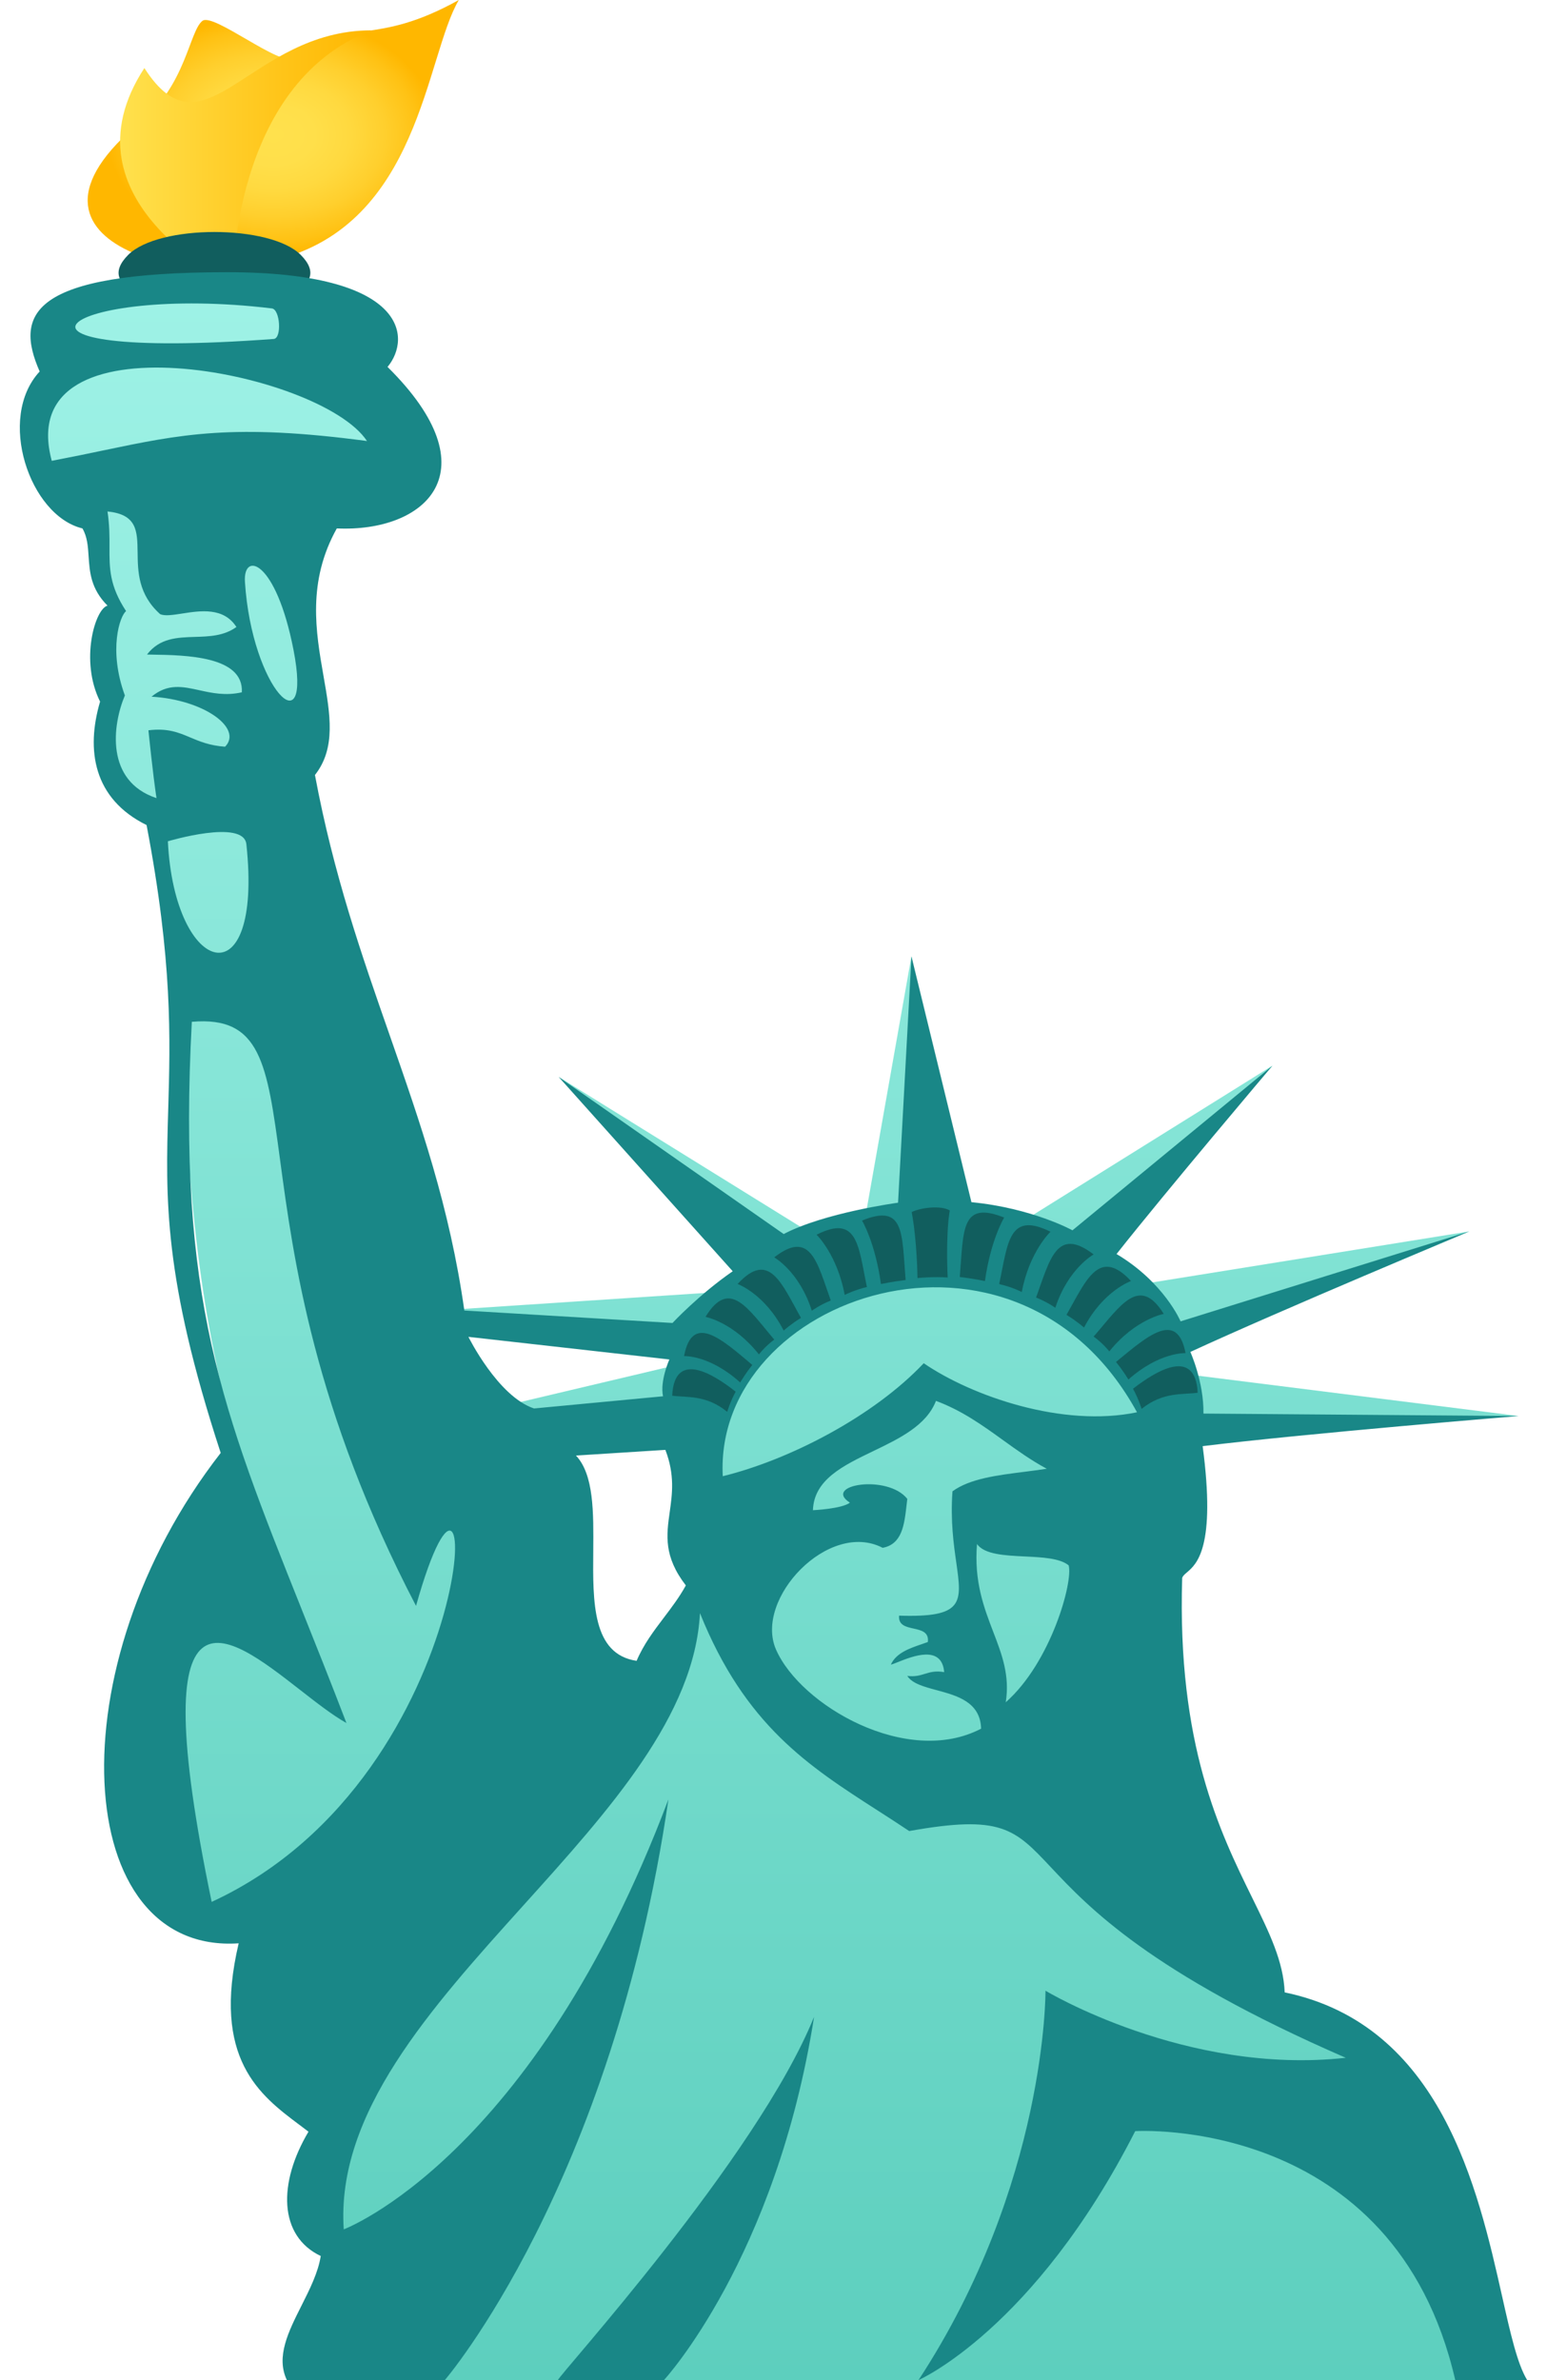<svg width="39" height="60" viewBox="0 0 39 60" fill="none" xmlns="http://www.w3.org/2000/svg">
<path d="M6.958 6.552C10.583 5.652 10.725 1.425 11.567 0C9.43 1.187 8.868 0.421 7.409 1.467C7.081 1.7 5.376 0.309 5.102 0.527C4.776 0.783 4.68 2.139 3.583 3.038C-0.442 6.337 5.525 7.306 6.958 6.552Z" fill="url(#paint0_radial_2389_2)"/>
<path d="M5.866 7.153C5.866 7.153 5.804 2.138 9.362 0.765C6.282 0.765 5.159 4.093 3.64 1.715C1.445 5.071 5.866 7.153 5.866 7.153Z" fill="url(#paint1_linear_2389_2)"/>
<path d="M3.232 6.425C4.001 5.656 6.812 5.656 7.581 6.425C9.269 8.112 1.545 8.112 3.232 6.425Z" fill="#115E5E"/>
<path fill-rule="evenodd" clip-rule="evenodd" d="M32.061 50.313C32.061 50.313 26.143 46.015 29.231 36.361C31.813 36.042 38.282 35.696 38.282 35.696L28.823 34.507L37.04 31.043L27.01 32.657L32.076 26.865L24.467 31.61L22.977 24.109L21.614 31.815L14.085 27.148L19.212 32.499L10.702 33.061C7.841 24.542 7.729 19.822 7.655 16.732C7.612 14.938 7.582 13.693 7.036 12.572L9.817 11.659L7.917 7.375L2.04 7.6C-0.142 11.764 1.259 12.499 2.593 12.822C2.804 14.74 2.761 16.146 2.727 17.23C2.675 18.922 2.647 19.826 3.652 20.661C4.436 21.825 4.512 23.768 4.612 26.306C4.719 29.025 4.853 32.424 5.912 36.276C5.899 36.328 5.818 36.509 5.691 36.791L5.691 36.791C4.697 38.996 0.925 47.361 5.746 48.178C7.965 50.25 8.029 51.558 8.124 53.502C8.199 55.039 8.293 56.974 9.49 60H37.521C37.016 58.443 36.674 57.148 36.387 56.06C35.501 52.696 35.136 51.313 32.061 50.313ZM16.088 41.967C13.731 42.061 14.305 36.533 14.305 36.533L16.784 36.33C19.412 38.9 16.088 41.967 16.088 41.967ZM12.724 35.437L17.697 34.26L11.515 33.569L12.724 35.437Z" fill="url(#paint2_linear_2389_2)"/>
<path fill-rule="evenodd" clip-rule="evenodd" d="M31.564 47.833C32.002 48.724 32.356 49.446 32.387 50.226C36.328 51.045 37.256 55.168 37.867 57.882C38.078 58.823 38.252 59.594 38.5 60H36.687C35.148 53.307 28.619 53.724 28.619 53.724C26.07 58.725 23.156 60 23.156 60C26.396 55.047 26.357 50.184 26.357 50.184C26.357 50.184 29.898 52.32 33.927 51.875C28.989 49.729 27.436 48.076 26.496 47.075C25.579 46.099 25.245 45.744 22.921 46.159C22.654 45.98 22.389 45.81 22.128 45.642L22.128 45.642C20.379 44.518 18.783 43.492 17.646 40.666C17.514 43.241 15.366 45.624 13.202 48.025C10.845 50.641 8.469 53.276 8.666 56.2C8.666 56.2 13.439 54.416 16.851 45.361C15.425 55.101 11.214 60 11.214 60H7.232C6.951 59.413 7.271 58.778 7.6 58.124C7.808 57.711 8.02 57.291 8.086 56.872C7.019 56.364 7.009 55.027 7.777 53.738C7.704 53.681 7.628 53.625 7.551 53.567L7.55 53.566L7.55 53.566L7.549 53.566C6.556 52.821 5.333 51.903 6.017 48.989C1.804 49.274 1.359 42.03 5.564 36.627C4.116 32.202 4.174 30.22 4.241 27.954C4.293 26.18 4.351 24.231 3.695 20.799C2.351 20.136 2.164 18.904 2.523 17.687C2.008 16.655 2.398 15.345 2.711 15.268C2.288 14.845 2.26 14.418 2.234 14.028C2.217 13.773 2.202 13.534 2.078 13.321C0.744 12.998 -0.086 10.536 1 9.365C0.366 7.922 0.76 6.862 5.729 6.862C10.26 6.862 10.381 8.516 9.77 9.25C12.44 11.887 10.721 13.423 8.491 13.321C7.74 14.667 7.962 15.933 8.156 17.043C8.325 18.009 8.474 18.858 7.94 19.537C8.407 22.042 9.124 24.094 9.823 26.094C10.591 28.294 11.338 30.431 11.706 33.037L16.954 33.351C16.954 33.351 17.62 32.636 18.472 32.047L14.085 27.149L19.757 31.109C20.786 30.569 22.64 30.319 22.64 30.319L22.978 24.11L24.49 30.306C26.021 30.454 27.037 31.015 27.037 31.015L32.078 26.866C32.078 26.866 29.394 30.034 28.148 31.613C29.345 32.324 29.763 33.31 29.763 33.31L37.04 31.043C37.04 31.043 32.304 33.022 30.009 34.081C30.009 34.081 30.351 34.835 30.339 35.635L38.282 35.697C38.282 35.697 32.901 36.138 30.319 36.456C30.658 39.011 30.167 39.43 29.922 39.639C29.863 39.689 29.819 39.727 29.803 39.779C29.673 43.981 30.759 46.193 31.564 47.833ZM16.715 35.199C16.633 34.807 16.875 34.271 16.875 34.271L11.809 33.701C11.809 33.701 12.551 35.204 13.463 35.506L16.715 35.199ZM6.854 7.775C7.063 7.799 7.108 8.529 6.901 8.545C-1.018 9.131 1.623 7.144 6.854 7.775ZM9.252 11.118C8.078 9.339 0.28 7.837 1.305 11.617C1.773 11.528 2.193 11.441 2.588 11.358L2.588 11.358C4.555 10.947 5.881 10.669 9.252 11.118ZM3.82 17.563C5.148 17.639 6.127 18.362 5.674 18.824C5.284 18.796 5.032 18.69 4.795 18.59C4.499 18.465 4.227 18.351 3.742 18.41C3.742 18.41 3.851 19.498 3.945 20.12C2.648 19.689 2.836 18.271 3.148 17.532C2.726 16.377 3.025 15.519 3.179 15.406C2.756 14.764 2.758 14.321 2.76 13.791C2.761 13.526 2.762 13.239 2.71 12.894C3.457 12.967 3.462 13.389 3.469 13.924C3.475 14.408 3.482 14.986 4.038 15.483C4.158 15.534 4.358 15.503 4.59 15.467C5.052 15.395 5.638 15.303 5.96 15.806C5.645 16.034 5.276 16.045 4.913 16.056C4.466 16.07 4.027 16.083 3.706 16.5L3.814 16.502C4.682 16.515 6.145 16.538 6.097 17.452C5.689 17.546 5.343 17.47 5.025 17.4C4.603 17.307 4.229 17.224 3.82 17.563ZM6.211 21.282C6.637 25.24 4.4 24.629 4.232 21.208C4.232 21.208 6.143 20.636 6.211 21.282ZM7.398 16.377C7.89 18.896 6.347 17.379 6.175 14.668C6.125 13.89 6.955 14.11 7.398 16.377ZM7.567 42.602C5.687 41.136 3.583 39.497 5.336 47.945C12.336 44.717 12.207 34.364 10.488 40.483C7.907 35.526 7.396 31.731 7.06 29.234C6.733 26.808 6.571 25.607 4.836 25.759C4.463 32.705 5.601 35.554 7.607 40.574L7.607 40.575C7.958 41.451 8.334 42.394 8.734 43.436C8.385 43.24 7.981 42.925 7.567 42.602ZM16.049 41.868C14.931 41.703 14.944 40.393 14.956 39.094C14.964 38.13 14.973 37.172 14.52 36.693L16.774 36.55C17.016 37.18 16.947 37.664 16.883 38.121C16.802 38.699 16.726 39.234 17.29 39.967C17.13 40.26 16.933 40.519 16.737 40.778C16.48 41.117 16.224 41.455 16.049 41.868ZM22.252 39.019C20.893 38.312 19.006 40.305 19.563 41.583C20.18 42.995 22.873 44.553 24.734 43.578C24.714 42.904 24.13 42.747 23.612 42.607C23.29 42.52 22.994 42.44 22.873 42.248C23.065 42.273 23.189 42.235 23.313 42.197C23.447 42.156 23.581 42.114 23.803 42.153C23.744 41.457 23.004 41.753 22.638 41.899C22.555 41.932 22.491 41.958 22.459 41.962C22.594 41.668 22.925 41.554 23.257 41.441C23.302 41.425 23.346 41.41 23.391 41.394C23.422 41.141 23.226 41.098 23.029 41.054C22.837 41.011 22.645 40.968 22.666 40.729C24.305 40.782 24.251 40.402 24.109 39.398C24.043 38.935 23.958 38.341 24.012 37.595C24.446 37.277 25.132 37.19 25.819 37.104H25.819L25.819 37.104L25.819 37.104C26.011 37.079 26.203 37.055 26.389 37.026C25.992 36.813 25.639 36.558 25.286 36.304L25.286 36.304C24.77 35.932 24.253 35.559 23.596 35.315C23.355 35.936 22.675 36.263 22.013 36.582C21.255 36.947 20.52 37.3 20.494 38.071C20.494 38.071 21.219 38.038 21.426 37.881C20.728 37.43 22.373 37.156 22.873 37.785C22.866 37.839 22.86 37.894 22.854 37.949L22.854 37.949C22.798 38.437 22.742 38.928 22.252 39.019ZM25.355 42.913C25.461 42.236 25.259 41.709 25.039 41.136C24.806 40.528 24.553 39.868 24.63 38.924C24.82 39.188 25.329 39.212 25.835 39.237C26.278 39.258 26.718 39.28 26.941 39.461C27.057 39.871 26.498 41.904 25.355 42.913ZM18.221 37.214C19.904 36.801 22.023 35.705 23.287 34.366C24.506 35.199 26.793 35.993 28.664 35.602C25.608 30.023 17.983 32.672 18.221 37.214Z" fill="#198787"/>
<path d="M14.066 60H16.738C16.738 60 19.566 56.935 20.523 50.842C19.086 54.398 14.041 59.926 14.066 60Z" fill="#198787"/>
<path fill-rule="evenodd" clip-rule="evenodd" d="M18.966 34.409C18.788 34.631 18.66 34.851 18.66 34.851C17.889 34.153 17.245 34.186 17.245 34.186C17.454 33.088 18.192 33.756 18.966 34.409Z" fill="#115E5E"/>
<path fill-rule="evenodd" clip-rule="evenodd" d="M19.519 33.77C19.292 33.935 19.132 34.143 19.132 34.143C18.487 33.327 17.786 33.197 17.786 33.197C18.392 32.203 18.861 32.998 19.519 33.77Z" fill="#115E5E"/>
<path fill-rule="evenodd" clip-rule="evenodd" d="M20.192 33.223C19.956 33.366 19.756 33.542 19.756 33.542C19.281 32.615 18.595 32.368 18.595 32.368C19.384 31.513 19.698 32.338 20.192 33.223Z" fill="#115E5E"/>
<path fill-rule="evenodd" clip-rule="evenodd" d="M20.944 32.785C20.673 32.892 20.466 33.042 20.466 33.042C20.151 32.051 19.518 31.697 19.518 31.697C20.437 30.982 20.603 31.831 20.944 32.785Z" fill="#115E5E"/>
<path fill-rule="evenodd" clip-rule="evenodd" d="M21.854 32.445C21.548 32.515 21.295 32.644 21.295 32.644C21.107 31.628 20.586 31.126 20.586 31.126C21.624 30.602 21.64 31.411 21.854 32.445Z" fill="#115E5E"/>
<path fill-rule="evenodd" clip-rule="evenodd" d="M22.831 32.268C22.511 32.306 22.209 32.369 22.209 32.369C22.063 31.318 21.732 30.769 21.732 30.769C22.81 30.328 22.734 31.09 22.831 32.268Z" fill="#115E5E"/>
<path fill-rule="evenodd" clip-rule="evenodd" d="M18.546 35.083C18.409 35.332 18.333 35.592 18.333 35.592C17.802 35.154 17.306 35.235 16.946 35.184C17.004 34.018 17.995 34.648 18.546 35.083Z" fill="#115E5E"/>
<path fill-rule="evenodd" clip-rule="evenodd" d="M28.134 34.334C28.318 34.557 28.447 34.777 28.447 34.777C29.232 34.078 29.888 34.111 29.888 34.111C29.676 33.014 28.924 33.682 28.134 34.334Z" fill="#115E5E"/>
<path fill-rule="evenodd" clip-rule="evenodd" d="M27.571 33.694C27.803 33.86 27.966 34.067 27.966 34.067C28.623 33.252 29.338 33.122 29.338 33.122C28.72 32.129 28.241 32.923 27.571 33.694Z" fill="#115E5E"/>
<path fill-rule="evenodd" clip-rule="evenodd" d="M26.886 33.147C27.126 33.29 27.329 33.466 27.329 33.466C27.811 32.54 28.513 32.293 28.513 32.293C27.709 31.438 27.388 32.263 26.886 33.147Z" fill="#115E5E"/>
<path fill-rule="evenodd" clip-rule="evenodd" d="M26.119 32.71C26.393 32.817 26.605 32.968 26.605 32.968C26.926 31.977 27.571 31.623 27.571 31.623C26.636 30.908 26.468 31.757 26.119 32.71Z" fill="#115E5E"/>
<path fill-rule="evenodd" clip-rule="evenodd" d="M25.19 32.371C25.503 32.44 25.759 32.57 25.759 32.57C25.951 31.553 26.483 31.051 26.483 31.051C25.425 30.527 25.41 31.336 25.19 32.371Z" fill="#115E5E"/>
<path fill-rule="evenodd" clip-rule="evenodd" d="M24.196 32.192C24.522 32.23 24.83 32.294 24.83 32.294C24.979 31.242 25.315 30.694 25.315 30.694C24.218 30.254 24.294 31.016 24.196 32.192Z" fill="#115E5E"/>
<path fill-rule="evenodd" clip-rule="evenodd" d="M28.563 35.009C28.702 35.258 28.78 35.517 28.78 35.517C29.321 35.08 29.827 35.161 30.194 35.11C30.134 33.942 29.124 34.573 28.563 35.009Z" fill="#115E5E"/>
<path fill-rule="evenodd" clip-rule="evenodd" d="M23.944 30.514C23.835 31.163 23.891 32.205 23.891 32.205C23.539 32.178 23.13 32.218 23.13 32.218C23.13 32.218 23.122 31.301 22.984 30.555C23.195 30.447 23.716 30.377 23.944 30.514Z" fill="#115E5E"/>
<defs>
<radialGradient id="paint0_radial_2389_2" cx="0" cy="0" r="1" gradientUnits="userSpaceOnUse" gradientTransform="translate(6.889 3.396) scale(4.18 3.035)">
<stop stop-color="#FFE14D"/>
<stop offset="0.25" stop-color="#FFDF4A"/>
<stop offset="0.469" stop-color="#FFD93F"/>
<stop offset="0.677" stop-color="#FFCF2D"/>
<stop offset="0.876" stop-color="#FFC214"/>
<stop offset="1" stop-color="#FFB700"/>
</radialGradient>
<linearGradient id="paint1_linear_2389_2" x1="3.029" y1="7.153" x2="9.362" y2="7.153" gradientUnits="userSpaceOnUse">
<stop stop-color="#FFE14D"/>
<stop offset="0.652" stop-color="#FFC418"/>
<stop offset="1" stop-color="#FFB700"/>
</linearGradient>
<linearGradient id="paint2_linear_2389_2" x1="38.281" y1="60" x2="38.281" y2="7.375" gradientUnits="userSpaceOnUse">
<stop stop-color="#5DCFBE"/>
<stop offset="1" stop-color="#9EF2E6"/>
</linearGradient>
</defs>
</svg>
